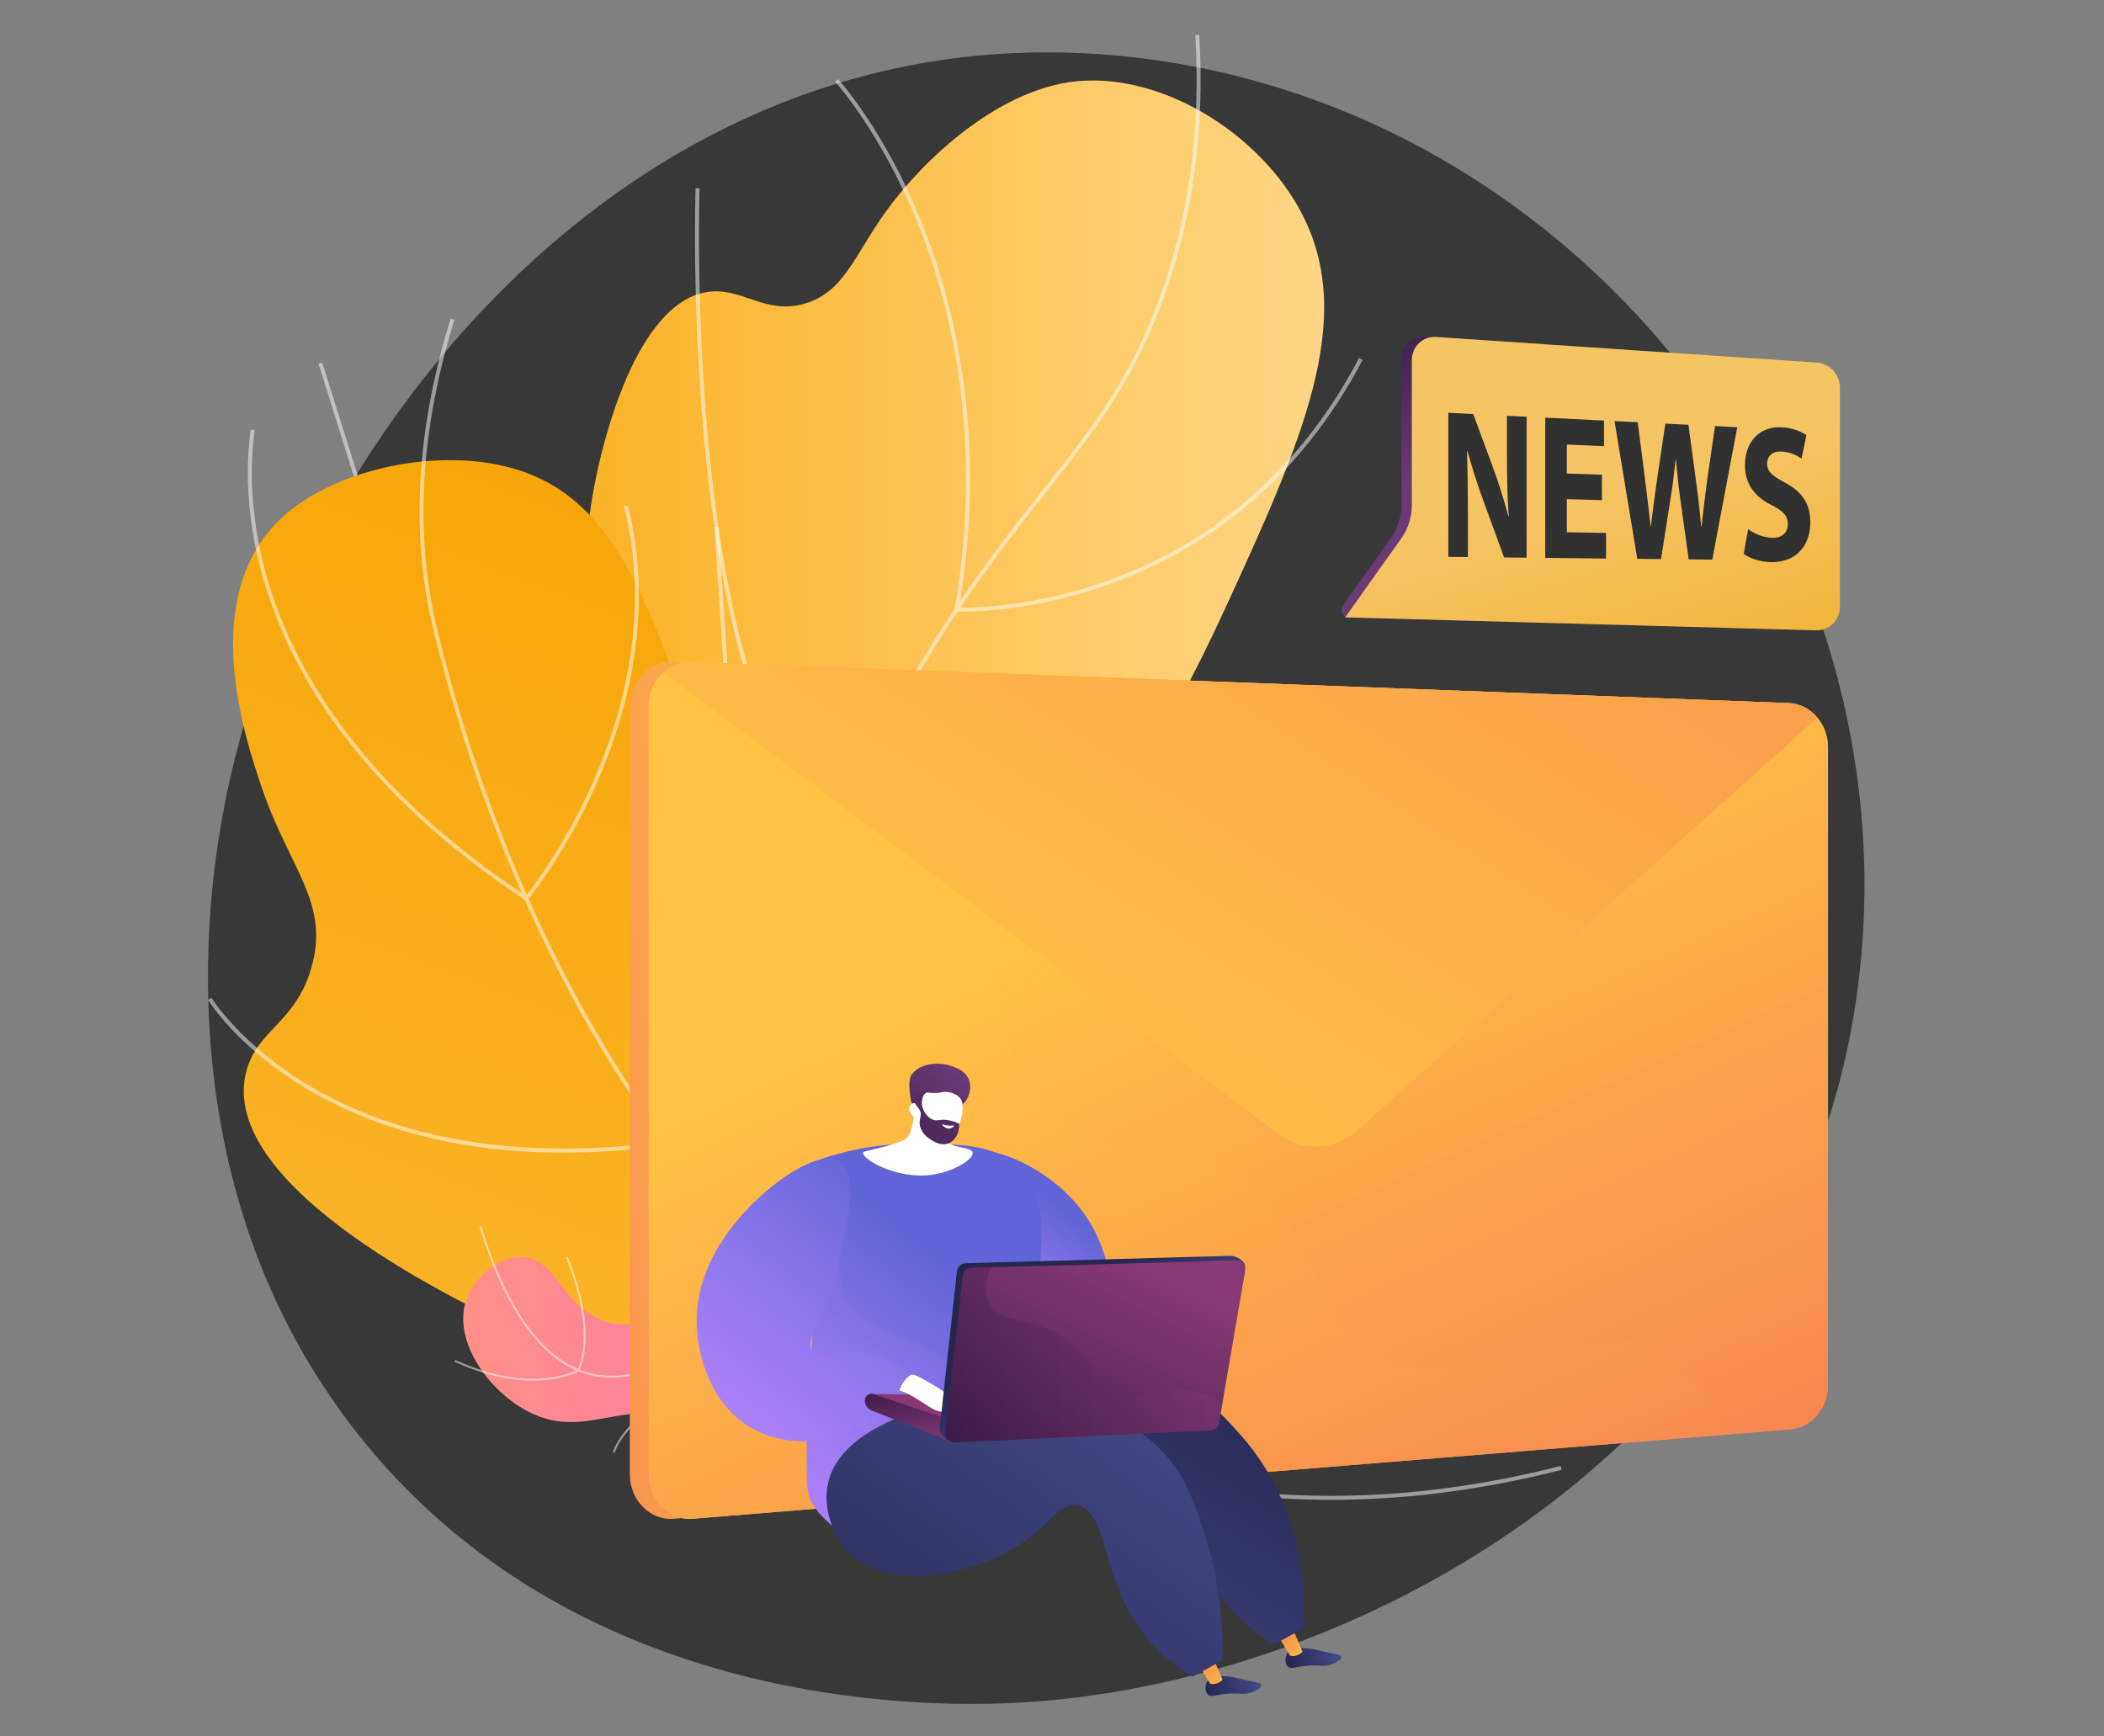 <svg width="3710" height="3062" viewBox="0 0 3710 3062" fill="none" xmlns="http://www.w3.org/2000/svg">
<rect x="0" y="0" width="3710" height="3062" fill="#808080" stroke="none"/>
<path d="M1951.2 96.5C1098.1 28.9 512.499 796.1 394.699 1426.5C375.899 1527 273.399 2075.5 630.499 2528.3C1009.2 3008.3 1612.9 3011.3 1784.6 3003.3C2397.4 2974.7 3165.7 2541.8 3274.5 1752.2C3385.9 943 2775.5 161.8 1951.2 96.5Z" fill="#383838"/>
<path d="M1759 2550.9C1706.1 2410 1650.3 2195.9 1696.3 1954.8C1756.6 1638.7 1938.9 1553.9 2158.6 1076.8C2297.5 775.1 2391.5 563.1 2296.2 377.9C2221.6 232.8 2039.7 121.5 1884.3 145.1C1755.1 164.8 1629.1 280 1561.8 373.5C1507 449.7 1488.3 515.4 1418.9 535.5C1347.9 556.1 1307.6 504.7 1245.6 515.2C1119.7 536.6 1063.6 785.4 1054.5 825.7C953.699 1273.1 1188.9 1724.5 1293.9 1920.2C1380.7 2082.1 1525.1 2311.9 1759 2550.9Z" fill="url(#paint0_linear_4757_7593)"/>
<g style="mix-blend-mode:soft-light" opacity="0.5">
<path d="M1835.7 2679.6C1696.4 2529.7 1587.2 2379.1 1511.1 2231.9C1398.5 2014.1 1362.2 1809.8 1403.3 1624.8C1435.5 1480.2 1516.3 1346 1618.6 1176.1C1703.5 1035.2 1776.3 943.1 1840.5 861.9C1923.8 756.5 1989.6 673.3 2042.2 531.9C2095.7 388.3 2117.7 230.1 2107.7 61.7L2114.7 61.3C2124.8 230.7 2102.6 389.8 2048.8 534.4C1995.7 676.8 1929.7 760.4 1846 866.2C1781.9 947.3 1709.3 1039.2 1624.7 1179.7C1518.6 1355.7 1442 1482.8 1410.2 1626.4C1369.4 1809.7 1405.5 2012.4 1517.3 2228.7C1593.1 2375.3 1702 2525.4 1840.8 2674.8L1835.7 2679.6Z" fill="white"/>
<path d="M1696.4 1078.7C1690.3 1078.7 1687 1078.5 1686.8 1078.5L1682.8 1078.3L1683.5 1074.4C1735.6 769.4 1675.5 532.8 1616 388C1551.4 231.1 1473.6 145.2 1472.8 144.3L1477.9 139.6C1478.7 140.4 1557.3 227 1622.3 385C1682 530.1 1742.3 766.7 1691.1 1071.6C1712.8 1072 1820.7 1071.1 1951.2 1024.7C2036.6 994.4 2114.8 950.8 2183.6 895.1C2269.6 825.6 2341.2 736.9 2396.4 631.5L2402.6 634.8C2346.9 741.1 2274.7 830.5 2187.8 900.7C2118.4 956.9 2039.4 1000.8 1953.3 1031.4C1830.5 1075 1727.4 1078.7 1696.4 1078.7Z" fill="white"/>
<path d="M1463.9 1463.8L1462 1462.1C1401.2 1406.1 1351 1311.7 1312.7 1181.5C1282.3 1077.7 1259.3 951 1244.5 804.8C1219.2 556 1226.4 334.2 1226.5 332L1233.5 332.2C1233.4 334.5 1226.2 555.9 1251.4 804.2C1274.5 1031.8 1330.4 1329.1 1464.9 1455.2C1485.4 1443.9 1642.3 1358.5 1815.7 1301.6C2001.6 1240.6 2314.1 1342.1 2317.2 1343.1L2315 1349.8C2311.9 1348.7 2001.6 1247.9 1817.9 1308.2C1633.5 1368.8 1467.8 1461.6 1466.1 1462.6L1463.9 1463.8Z" fill="white"/>
<path d="M1479.3 2171L1473.4 2167.1C1472.1 2166.3 1335.5 2076.7 1178.4 1916.8C1033.3 1769.1 840.399 1529.6 745.299 1226.7L561.699 641.6L568.299 639.6L751.999 1224.6C846.599 1526.1 1038.7 1764.7 1183.2 1911.7C1321.6 2052.5 1443.9 2138.6 1471.5 2157.4C1466.8 2063.2 1490 1978.6 1540.4 1906C1581.7 1846.6 1641.3 1795 1717.3 1752.8C1846.7 1681 1981.1 1660.7 1982.4 1660.5L1983.4 1667.4C1982.1 1667.6 1848.8 1687.8 1720.6 1759C1645.5 1800.7 1586.8 1851.6 1546.1 1910.1C1495.4 1983.2 1472.8 2068.6 1478.9 2164L1479.3 2171Z" fill="white"/>
</g>
<path d="M1736.6 2511.4C1499 2510.6 1196.4 2475.8 907.6 2341.7C833.8 2307.5 378.5 2096.1 434.6 1888.3C454.4 1815.1 520.9 1804.2 549 1706.8C582.3 1591.4 510.3 1532.8 461.3 1388.1C432.1 1301.8 346.7 1049 499 911.1C590 828.7 761.7 790.9 891.8 822.7C1082.7 869.2 1146.7 1056.1 1249.4 1374.2C1340.4 1656.2 1315.6 1724.9 1384.7 1926.8C1436 2076.7 1533.3 2283.2 1736.6 2511.4Z" fill="url(#paint1_linear_4757_7593)"/>
<g style="mix-blend-mode:soft-light" opacity="0.5">
<path d="M2347 2645C2227.5 2645 2110.6 2630.7 1996.9 2602.1C1677.2 2521.6 1401.3 2327 1176.7 2023.7C943.2 1708.4 823.7 1354.4 764.6 1113C723.4 945 733.5 759.5 794.5 562L801.2 564C740.5 760.4 730.5 944.5 771.4 1111.4C830.3 1352.1 949.5 1705.1 1182.3 2019.5C1405.9 2321.5 1680.5 2515.2 1998.6 2595.3C2237.3 2655.4 2490.8 2652 2751.8 2585.3L2753.5 2592.1C2615.6 2627.3 2479.7 2645 2347 2645Z" fill="white"/>
<path d="M928.9 1589.1L926.2 1587.4C417.7 1251.3 426.7 870.8 441.6 762.2C441.8 760.3 442.1 758.4 442.1 758H449.1C449.1 758.8 449 759.9 448.5 763.2C433.8 870.6 425.1 1246.4 927.4 1579.8C938.9 1565.3 998.299 1487.7 1047.6 1374.5C1098 1259 1148 1081.8 1100.3 893.2L1107.1 891.5C1155.3 1082.1 1104.8 1261 1054 1377.5C998.9 1503.6 931.5 1585.9 930.9 1586.7L928.9 1589.1Z" fill="white"/>
<path d="M993.3 2032.8C923.9 2032.8 857.8 2026.7 795.4 2014.7C703.3 1996.9 619.2 1966 545.6 1922.9C480 1884.4 435 1843.2 408.8 1815.4C380.3 1785.1 367.5 1764.3 367 1763.4L373 1759.8C373.5 1760.6 425.3 1844.4 549.5 1917.1C756.5 2038.2 1002.6 2036.3 1173.3 2013.1C1184.5 1988.9 1310.5 1708 1285.8 1329.3L1259.8 929.4L1266.8 928.9L1292.8 1328.9C1318.7 1725.2 1180.2 2015 1178.8 2017.9L1178 2019.6L1176.1 2019.8C1113.1 2028.4 1052 2032.8 993.3 2032.8Z" fill="white"/>
</g>
<path d="M1596.8 2618.3C1597.4 2594.2 1598.8 2451.8 1494 2364.6C1406.3 2291.6 1291.8 2296.9 1265.3 2298.1C1158.5 2303.1 1132.1 2352.6 1066.4 2330C988.399 2303.3 982.899 2218.9 920.599 2216.9C877.699 2215.5 834.699 2254.2 821.599 2294.2C798.499 2364.4 861.599 2455.3 935.099 2491.2C1036.4 2540.7 1102.8 2459.1 1222.5 2509.1C1292 2538.2 1290.7 2574.6 1363.5 2607C1448 2644.7 1535.4 2633.8 1596.8 2618.3Z" fill="url(#paint2_linear_4757_7593)"/>
<g style="mix-blend-mode:soft-light" opacity="0.5">
<path d="M1630.7 2671.4C1594.9 2624.6 1555.8 2579.5 1514.4 2537.2C1431.8 2452.8 1390.4 2410.4 1340.5 2392.9C1275.8 2370.2 1225 2388.6 1175.9 2406.5C1131.1 2422.8 1088.8 2438.1 1037.7 2424.3C957 2402.4 892.3 2314.6 845.4 2163.4L848.7 2162.4C895.2 2312.4 959.1 2399.3 1038.6 2420.9C1088.7 2434.5 1130.5 2419.3 1174.7 2403.2C1224.4 2385.1 1275.8 2366.5 1341.7 2389.6C1392.3 2407.4 1434 2449.9 1516.9 2534.8C1558.4 2577.2 1597.6 2622.4 1633.5 2669.2L1630.7 2671.4Z" fill="white"/>
<path d="M939.7 2434.9C904.1 2434.9 857.5 2427.2 801.6 2401.5L803 2398.3C933.6 2458.4 1012 2419.1 1019 2415.4C1050.9 2335 998.3 2218.7 997.7 2217.6L1000.9 2216.1C1001.4 2217.3 1054.9 2335.4 1022 2417.2L1021.8 2417.8L1021.3 2418.1C1020.8 2418.4 992 2434.9 939.7 2434.9Z" fill="white"/>
<path d="M1083.9 2561.9L1080.6 2560.8C1095.3 2518.9 1143.6 2477.3 1224.1 2437.2C1278.3 2410.2 1329.7 2393.1 1339 2390C1320.9 2310.4 1123.7 2312.3 1121.7 2312.4V2308.9C1122.2 2308.9 1173.2 2308.2 1225.5 2317.9C1296.4 2330.9 1335.8 2355.5 1342.8 2390.9L1343.1 2392.4L1341.6 2392.9C1339.4 2393.6 1118.4 2463.9 1083.9 2561.9Z" fill="white"/>
<path d="M1227.9 2599.4L1224.7 2598C1250.1 2538.7 1307.1 2507.4 1389.6 2507.3C1389.6 2507.3 1389.63 2507.3 1389.7 2507.3C1445 2507.3 1495 2521.5 1505.4 2524.7C1523 2395 1406.5 2277.4 1405.3 2276.3L1407.8 2273.8C1409 2275 1528 2394.9 1508.6 2527.2L1508.3 2529.2L1506.3 2528.6C1504.1 2527.9 1287.9 2459.2 1227.9 2599.4Z" fill="white"/>
</g>
<path d="M3120.3 1239.9L1185.4 1167.4C1144.5 1165.8 1110.6 1201.4 1110.6 1245.8V2600.1C1110.6 2645.8 1146.3 2681.8 1188.3 2678.4L3123.2 2520.7C3160.9 2517.6 3190.1 2483.5 3190.1 2442.5V1318.3C3190.1 1276 3159.2 1241.3 3120.3 1239.9Z" fill="url(#paint3_linear_4757_7593)"/>
<path d="M3153.6 1239.9L1218.6 1167.4C1177.8 1165.8 1143.9 1201.4 1143.9 1245.8V2600.1C1143.9 2645.8 1179.6 2681.8 1221.5 2678.4L3156.5 2520.7C3194.2 2517.6 3223.3 2483.5 3223.3 2442.5V1318.3C3223.3 1276 3192.5 1241.3 3153.6 1239.9Z" fill="url(#paint4_linear_4757_7593)"/>
<path d="M2393.9 1993L3204.7 1265.8C3192 1250.5 3173.9 1240.6 3153.6 1239.9L1218.6 1167.4C1200.2 1166.7 1183.2 1173.5 1170.1 1185.3L2254 1999.5C2296.7 2031.5 2353.9 2028.9 2393.9 1993Z" fill="url(#paint5_linear_4757_7593)"/>
<path d="M2393.9 1993C2353.9 2028.9 2296.7 2031.5 2254 1999.5L1170.1 1185.3C1154.1 1199.7 1143.9 1221.4 1143.9 1245.8V2600.1C1143.9 2645.8 1179.6 2681.8 1221.5 2678.4L3156.5 2520.7C3194.2 2517.6 3223.3 2483.5 3223.3 2442.5V1318.3C3223.3 1298.1 3216.3 1279.7 3204.7 1265.8L2393.9 1993Z" fill="url(#paint6_linear_4757_7593)"/>
<path d="M2393.9 1993L3204.7 1265.8C3192 1250.5 3173.9 1240.6 3153.6 1239.9L1218.6 1167.4C1200.2 1166.7 1183.2 1173.5 1170.1 1185.3L2254 1999.5C2296.7 2031.5 2353.9 2028.9 2393.9 1993Z" fill="url(#paint7_linear_4757_7593)"/>
<path style="mix-blend-mode:multiply" opacity="0.4" d="M3204.7 1265.8L2393.9 1993C2353.9 2028.9 2296.7 2031.5 2254 1999.5L1170.1 1185.3C1154.1 1199.7 1143.9 1221.4 1143.9 1245.8V1445.5C1183 1427.7 1216.2 1424.2 1243.1 1426.7C1317.6 1433.4 1335.3 1483.9 1477.9 1556.8C1611.2 1624.9 1625.2 1595.9 1684 1645.3C1797.2 1740.4 1747.7 1850.2 1847 1952.3C1950.3 2058.7 2039.5 1976.1 2187.2 2077.2C2343.4 2184.1 2293.4 2310.2 2422.1 2384.3C2602.3 2488.2 2786.4 2290.2 2939.6 2394.7C2986 2426.3 3015.6 2476.2 3034.7 2530.6L3156.5 2520.7C3194.2 2517.6 3223.3 2483.5 3223.3 2442.5V1318.3C3223.3 1298.1 3216.3 1279.7 3204.7 1265.8Z" fill="url(#paint8_linear_4757_7593)"/>
<path d="M2367.7 1068.2L2452.8 948.5C2464.7 931.7 2471.1 911.4 2471.1 890.3V634.5C2471.1 610.7 2490.6 592.2 2513.9 593.8L3184.3 639C3207.2 640.5 3225.2 659.8 3225.2 682.7V1069.7C3225.2 1093.2 3206.3 1111.6 3182.8 1110.9L2372 1088.6L2368.5 1084.2C2364.7 1079.5 2364.4 1073 2367.7 1068.2Z" fill="url(#paint9_linear_4757_7593)"/>
<path d="M2371.9 1088.7L2471.1 949.099C2483.1 932.299 2489.5 911.9 2489.5 890.8V634.9C2489.5 611.2 2509 592.6 2532.3 594.2L3203.4 639.4C3226.2 641 3244.3 660.199 3244.3 683.099V1070.4C3244.3 1093.9 3225.4 1112.3 3201.9 1111.6L2371.9 1088.7Z" fill="url(#paint10_linear_4757_7593)"/>
<path d="M2553.9 982.099C2553.9 897.366 2553.9 812.666 2553.9 728C2568.5 728.733 2583.13 729.466 2597.8 730.199C2609.33 761.599 2620.87 792.833 2632.4 823.9C2642.3 850.7 2652.2 882.2 2659.7 910.5C2659.97 910.5 2660.2 910.5 2660.4 910.5C2657.9 877.5 2657.2 843.699 2657.2 806.199C2657.2 781.866 2657.2 757.533 2657.2 733.199C2668.8 733.733 2680.37 734.3 2691.9 734.9C2691.9 817.766 2691.9 900.633 2691.9 983.5C2678.7 983.366 2665.47 983.233 2652.2 983.099C2640.33 950.833 2628.47 918.366 2616.6 885.699C2606.7 858.599 2595.8 825.699 2587.7 795.699C2587.43 795.833 2587.17 795.933 2586.9 796C2587.9 829.5 2588.4 865.1 2588.4 906.3C2588.4 931.7 2588.4 957.066 2588.4 982.4C2576.87 982.266 2565.37 982.166 2553.9 982.099Z" fill="#313131"/>
<path d="M2824.7 882C2804.03 881.4 2783.4 880.833 2762.8 880.3C2762.8 899.766 2762.8 919.199 2762.8 938.599C2785.8 939.066 2808.83 939.5 2831.9 939.9C2831.9 954.9 2831.9 969.933 2831.9 985C2796.1 984.6 2760.37 984.2 2724.7 983.8C2724.7 901.4 2724.7 818.966 2724.7 736.5C2759.23 738.233 2793.8 739.966 2828.4 741.699C2828.4 756.699 2828.4 771.733 2828.4 786.8C2806.53 785.866 2784.67 784.933 2762.8 784C2762.8 801 2762.8 818.033 2762.8 835.099C2783.4 835.766 2804.03 836.466 2824.7 837.199C2824.7 852.133 2824.7 867.066 2824.7 882Z" fill="#313131"/>
<path d="M2887 985.5C2873.67 905.1 2860.3 824.133 2846.9 742.6C2860.5 743.266 2874.13 743.933 2887.8 744.6C2892.07 777.933 2896.33 811.2 2900.6 844.4C2904.3 873.1 2907.8 904.2 2910.6 928.4C2910.73 928.466 2910.9 928.5 2911.1 928.5C2913.9 902.5 2917.9 873.8 2922.1 844.4C2926.9 811.866 2931.7 779.433 2936.5 747.1C2950.03 747.766 2963.6 748.433 2977.2 749.1C2981.73 782.633 2986.27 816.133 2990.8 849.6C2994.6 877.5 2997.4 902.8 2999.9 929.2C3000.1 929.2 3000.27 929.2 3000.4 929.2C3002.9 902.9 3006.7 875.3 3010.2 847.4C3014.87 815.333 3019.5 783.333 3024.1 751.4C3037.17 752.066 3050.23 752.733 3063.3 753.4C3048.63 830.6 3033.97 908.433 3019.3 986.9C3005.43 986.766 2991.57 986.633 2977.7 986.5C2972.9 952.366 2968.13 918.2 2963.4 884C2960.1 859.9 2957.3 837.5 2955.3 810.2C2955.17 810.2 2955 810.2 2954.8 810.2C2951.8 836.9 2949 859.5 2945 883.5C2939.67 917.566 2934.3 951.733 2928.9 986C2914.97 985.8 2901 985.633 2887 985.5Z" fill="#313131"/>
<path d="M3082.5 933.199C3092.9 940.699 3108.9 948.2 3125.3 948.5C3143.1 948.8 3152.5 939 3152.5 924C3152.5 909.6 3144.4 901.299 3123.8 890.699C3095.4 876.599 3076.9 854.5 3076.9 820.6C3076.9 780.6 3101.2 751.4 3141.6 753.5C3160.9 754.5 3175.1 760.7 3185.3 767.3C3182.43 781.1 3179.57 794.899 3176.7 808.699C3169.8 803.999 3157.6 797 3140.8 796.3C3124.1 795.6 3115.9 805.5 3116 817.6C3116 832.4 3125.6 839.3 3147.7 851.3C3177.9 867.4 3192.2 888.9 3192.2 921.1C3192.2 959.4 3170 991.8 3123.1 991.4C3103.5 991.2 3084.3 984.099 3074.7 976.699C3077.3 962.233 3079.9 947.733 3082.5 933.199Z" fill="#313131"/>
<path d="M1941.3 2340.2C1972.8 2322.7 1963.6 2223.7 1920.9 2154.1C1860.3 2055.4 1727.4 2008.2 1700.1 2037.6C1672.2 2067.7 1752.5 2180.8 1765.5 2199.1C1812.8 2265.7 1904.1 2360.8 1941.3 2340.2Z" fill="url(#paint11_linear_4757_7593)"/>
<path d="M2270.5 2914.8C2265.4 2921.9 2265.3 2933.9 2271.1 2939.2C2276.7 2944.4 2283.7 2939.3 2305.1 2937.6C2328 2935.7 2334.5 2940.5 2349.6 2934.5C2355.6 2932.1 2366.2 2926.6 2365.5 2922.2C2365 2919.1 2359.2 2918.1 2339.7 2913.8C2312 2907.8 2312.1 2907.3 2306.3 2907C2291.8 2906.2 2277.3 2905.4 2270.5 2914.8Z" fill="url(#paint12_linear_4757_7593)"/>
<path d="M2281 2876L2296.7 2912.8C2296 2914.9 2285.1 2923 2274.7 2919.8L2253.6 2884.7L2281 2876Z" fill="url(#paint13_linear_4757_7593)"/>
<path d="M2129.5 2964.2C2124.4 2971.3 2124.4 2983.3 2130.1 2988.6C2135.7 2993.8 2142.7 2988.7 2164.1 2986.9C2187 2985.1 2193.5 2989.8 2208.6 2983.9C2214.6 2981.4 2225.2 2976 2224.5 2971.6C2224 2968.4 2218.2 2967.4 2198.7 2963.2C2171.1 2957.2 2171.1 2956.7 2165.3 2956.4C2150.8 2955.6 2136.3 2954.8 2129.5 2964.2Z" fill="url(#paint14_linear_4757_7593)"/>
<path d="M2140 2925.4L2155.7 2962.2C2155 2964.3 2144.1 2972.4 2133.7 2969.2L2112.6 2934.1L2140 2925.4Z" fill="url(#paint15_linear_4757_7593)"/>
<path d="M1447.7 2044C1484.2 2031.6 1540 2017.1 1608.7 2017.1C1686.1 2017.1 1748.3 2017.1 1791.2 2053.7C1895.4 2142.5 1778.8 2355.1 1838.5 2512.6C1845.1 2529.9 1864.1 2584.5 1847.5 2643.5C1844.5 2654.4 1838.2 2663.8 1827.5 2679.8C1764.4 2773.4 1583.6 2804.2 1502.5 2723C1459.6 2680.1 1424.5 2664.8 1423.4 2615.9C1419.4 2422.7 1449.3 2230 1447.7 2044Z" fill="url(#paint16_linear_4757_7593)"/>
<path style="mix-blend-mode:multiply" opacity="0.3" d="M1488.9 2280C1474.1 2239.6 1489.4 2193.4 1456.5 2173.2C1444.4 2165.8 1429.5 2162.7 1413.1 2163C1415.1 2305 1417.9 2446.9 1421.3 2595C1422.5 2644 1428.6 2646.4 1476 2689.3C1531 2739 1625.7 2755.2 1707 2739C1600.6 2673.5 1524.7 2605.7 1535.5 2547.6C1548.2 2480 1672.1 2460 1667.1 2411.9C1661.8 2360.9 1521.1 2368.3 1488.9 2280Z" fill="url(#paint17_linear_4757_7593)"/>
<path d="M1481.5 2048.4C1445.7 2024.2 1359.6 2085.2 1311.8 2138.8C1289.6 2163.7 1212.2 2250.4 1231.5 2367C1234.6 2386 1249 2474.8 1325 2518.2C1393.1 2557.2 1485 2547.2 1558.6 2492C1568.67 2483.07 1578.73 2474.13 1588.8 2465.2C1598.67 2454.53 1608.57 2443.83 1618.5 2433.1C1602.9 2420.2 1576.5 2401.5 1539.3 2389.5C1482.8 2371.3 1445.6 2398.4 1432 2380.5C1415.4 2358.6 1466.1 2317.7 1479.4 2224.6C1483 2199.5 1521.5 2075.4 1481.5 2048.4Z" fill="url(#paint18_linear_4757_7593)"/>
<path d="M1554.3 2676.6C1539.2 2755.7 1579.3 2719.8 1663.1 2666.4C1751.4 2610.1 1948.1 2521.7 2045.5 2598.5C2118.1 2655.7 2083 2762.6 2196.6 2863.5C2216.6 2881.3 2235 2893.3 2246.5 2900.1C2263.9 2890.57 2281.3 2881 2298.7 2871.4C2301.3 2828.8 2306.1 2665.1 2188.7 2531.9C2160.4 2499.7 2106.3 2437.8 2023.3 2418.2C1799 2365.3 1568.2 2603.7 1554.3 2676.6Z" fill="url(#paint19_linear_4757_7593)"/>
<path d="M1460.3 2614.8C1449.9 2660.4 1469.2 2709.3 1497.5 2738C1560.3 2801.5 1683.4 2780.5 1757.9 2746.3C1848.6 2704.7 1863.4 2645.4 1901.9 2655.3C1961.9 2670.7 1936.5 2816.9 2053 2920.4C2073 2938.2 2091.5 2950.1 2102.9 2956.9C2120.37 2947.37 2137.8 2937.83 2155.2 2928.3C2158.2 2829.4 2139.6 2752.4 2123.6 2703.7C2105.3 2647.9 2088.8 2597.9 2043.1 2553C1986.3 2497.1 1918.6 2482.8 1879.8 2475.1C1715.5 2442.5 1487.2 2496.3 1460.3 2614.8Z" fill="url(#paint20_linear_4757_7593)"/>
<path d="M1971.3 2464.8L1540.2 2458.4L1654.8 2513.7L1972.4 2492.9L1971.3 2464.8Z" fill="url(#paint21_linear_4757_7593)"/>
<path d="M1525 2469.8C1525 2477.9 1530 2485.1 1537.6 2487.8L1675.4 2541.8L1676 2504.4L1540.2 2458.4C1532.6 2456.2 1525 2461.9 1525 2469.8Z" fill="url(#paint22_linear_4757_7593)"/>
<path d="M1586.5 2452.5C1583.9 2451.9 1599.4 2421 1611.6 2424.5C1623.8 2428.1 1683.4 2462.7 1688.9 2476.9C1694.3 2491.1 1694.3 2491.1 1694.3 2491.1C1694.3 2491.1 1668.3 2493.2 1652.1 2487.8C1636 2482.3 1608 2457.3 1586.5 2452.5Z" fill="white"/>
<path d="M1687.4 2241.8L1657 2518.4C1656 2527.9 1669.3 2542.2 1678.9 2541.7L2124.7 2514.4C2132 2514 2138.1 2508.6 2139.3 2501.4L2195.3 2234.2C2197 2224.5 2179.5 2214.4 2169.6 2214.7L1702.5 2227.8C1694.7 2228.1 1688.3 2234 1687.4 2241.8Z" fill="url(#paint23_linear_4757_7593)"/>
<path d="M1697.6 2249.8L1667.2 2526.5C1666.2 2536 1673.9 2544.2 1683.5 2543.8L2134.9 2522.4C2142.2 2522.1 2148.3 2516.7 2149.5 2509.5L2195.6 2241C2197.3 2231.3 2189.7 2222.5 2179.8 2222.8L1712.7 2235.9C1704.9 2236.1 1698.5 2242.1 1697.6 2249.8Z" fill="url(#paint24_linear_4757_7593)"/>
<path style="mix-blend-mode:multiply" opacity="0.3" d="M1962.6 2457.6C1923.2 2440.9 1937.1 2409 1890.6 2369.3C1829.2 2317 1766.6 2339.7 1744.7 2299.1C1737.9 2286.5 1734.6 2266.8 1746.5 2235L1712.7 2235.9C1704.9 2236.1 1698.5 2242.1 1697.6 2249.8L1667.2 2526.5C1666.2 2536 1673.9 2544.2 1683.5 2543.8L2134.9 2522.4C2142.2 2522.1 2148.3 2516.7 2149.5 2509.5L2155.9 2472.4C2142.2 2464.8 2125.8 2457.9 2106.7 2454C2040.5 2440.6 2008 2476.8 1962.6 2457.6Z" fill="url(#paint25_linear_4757_7593)"/>
<path d="M1616 1911.4C1616.2 1940.1 1613 1962.8 1610 1978.4C1606.5 1996.3 1604 2000.9 1600.8 2004.6C1596 2010.3 1588.7 2015 1547.6 2025.2C1525.3 2030.7 1522.4 2030.6 1521.9 2032.8C1519.5 2043.6 1580.5 2080.5 1643.5 2071.7C1682.1 2066.2 1717.2 2044.2 1715 2032.6C1712.9 2021 1674.3 2027.3 1662.8 2006.2C1654.9 1991.6 1663.8 1970.8 1674.4 1953.6C1664.1 1934.4 1626.2 1930.6 1616 1911.4Z" fill="white"/>
<path d="M1696.9 1947.9C1708.8 1938.5 1714.6 1918.2 1707.9 1902.6C1702 1889.2 1688.7 1884.1 1680.7 1881C1657.6 1872 1624.9 1874.1 1608.7 1893.3C1599.1 1904.7 1605.5 1935.3 1606.3 1940.7C1607.3 1946.8 1611.1 1949.8 1614 1955C1618 1962.2 1624.3 1973.6 1634.4 1992.6C1636.7 1988.4 1639.8 1983.2 1644.1 1977.8C1645.7 1975.8 1652.2 1967.7 1660.4 1961.8C1676.7 1949.8 1685.7 1956.8 1696.9 1947.9Z" fill="url(#paint26_linear_4757_7593)"/>
<path d="M1617.6 1974.5C1617.6 1974.5 1626.6 2004.3 1658.4 2010.4C1686.8 2015.8 1707.2 1954.2 1692.8 1936.3C1688 1930.3 1676.6 1925.3 1666.2 1925.5C1660 1925.6 1657.5 1927.5 1647.4 1927.5C1638.1 1927.5 1635.9 1925.9 1632.7 1927.4C1628.8 1929.3 1624.6 1935.5 1625.3 1955.2C1621.4 1948.4 1615.5 1944.7 1610.4 1945.6C1609.6 1945.8 1607.3 1946.6 1605.7 1948.3C1600 1954.4 1604.1 1965.3 1617.6 1974.5Z" fill="white"/>
<path d="M1632.5 1923.3C1633.5 1924.7 1628.1 1928.7 1626 1935.7C1621.8 1949.3 1631.4 1969.6 1645.3 1974.7C1653.5 1977.7 1657.2 1973.2 1671.5 1975.4C1680.4 1976.7 1687.3 1979.7 1691.5 1981.9C1692 1998.2 1683.9 2012.2 1672 2016.6C1659.1 2021.3 1646.4 2013.1 1641 2009.6C1637.5 2007.3 1626.1 2000 1622.5 1986.9C1618.8 1973.2 1627.4 1967.7 1621.7 1957.6C1618.8 1952.5 1614.1 1949.4 1611.1 1940.2C1610.3 1937.7 1609.9 1935.6 1609.7 1934.2C1618.9 1928.4 1630.9 1921.4 1632.5 1923.3Z" fill="url(#paint27_linear_4757_7593)"/>
<path d="M1679.9 1984.8C1679.9 1984.8 1673.1 1986.4 1662.8 1983.1C1662.3 1983 1661.7 1983 1661.6 1983.2C1661.1 1984.1 1666.6 1990.3 1673.2 1990.2C1677.9 1990.1 1682.4 1986.8 1682.1 1985.6C1682 1985.1 1681 1984.9 1679.9 1984.8Z" fill="white"/>
<defs>
<linearGradient id="paint0_linear_4757_7593" x1="1030" y1="142" x2="2334.9" y2="142" gradientUnits="userSpaceOnUse">
<stop stop-color="#FAB327"/>
<stop offset="0.996" stop-color="#FFD685"/>
</linearGradient>
<linearGradient id="paint1_linear_4757_7593" x1="2678.9" y1="1128.7" x2="2079.2" y2="2738.4" gradientUnits="userSpaceOnUse">
<stop offset="0.004" stop-color="#F5A300"/>
<stop offset="1" stop-color="#FAB327"/>
</linearGradient>
<linearGradient id="paint2_linear_4757_7593" x1="816.799" y1="2216.9" x2="1596.9" y2="2216.9" gradientUnits="userSpaceOnUse">
<stop stop-color="#FF9085"/>
<stop offset="1" stop-color="#FB6FBB"/>
</linearGradient>
<linearGradient id="paint3_linear_4757_7593" x1="1625.1" y1="2792.6" x2="753.9" y2="2885.1" gradientUnits="userSpaceOnUse">
<stop stop-color="#FFC444"/>
<stop offset="0.996" stop-color="#F36F56"/>
</linearGradient>
<linearGradient id="paint4_linear_4757_7593" x1="2753.4" y1="1213.2" x2="3573.2" y2="3028.8" gradientUnits="userSpaceOnUse">
<stop stop-color="#FFC444"/>
<stop offset="0.996" stop-color="#F36F56"/>
</linearGradient>
<linearGradient id="paint5_linear_4757_7593" x1="1981.8" y1="1738.3" x2="2069.7" y2="-180.901" gradientUnits="userSpaceOnUse">
<stop stop-color="#FFC444"/>
<stop offset="0.996" stop-color="#F36F56"/>
</linearGradient>
<linearGradient id="paint6_linear_4757_7593" x1="2739.7" y1="1229.5" x2="3554.5" y2="3034.2" gradientUnits="userSpaceOnUse">
<stop stop-color="#FFC444"/>
<stop offset="0.996" stop-color="#F36F56"/>
</linearGradient>
<linearGradient id="paint7_linear_4757_7593" x1="1540.1" y1="1893.6" x2="3389.9" y2="-977.801" gradientUnits="userSpaceOnUse">
<stop stop-color="#FFC444"/>
<stop offset="0.996" stop-color="#F36F56"/>
</linearGradient>
<linearGradient id="paint8_linear_4757_7593" x1="2638.3" y1="1228.7" x2="3403.7" y2="2923.7" gradientUnits="userSpaceOnUse">
<stop stop-color="#FFC444"/>
<stop offset="0.996" stop-color="#F36F56"/>
</linearGradient>
<linearGradient id="paint9_linear_4757_7593" x1="2807.3" y1="319.9" x2="2958" y2="607.3" gradientUnits="userSpaceOnUse">
<stop stop-color="#311944"/>
<stop offset="1" stop-color="#6B3976"/>
</linearGradient>
<linearGradient id="paint10_linear_4757_7593" x1="3025" y1="800.4" x2="3299.5" y2="1693.7" gradientUnits="userSpaceOnUse">
<stop stop-color="#F5C463"/>
<stop offset="1" stop-color="#F09F00"/>
</linearGradient>
<linearGradient id="paint11_linear_4757_7593" x1="1544.8" y1="2151.6" x2="1683.4" y2="1976.1" gradientUnits="userSpaceOnUse">
<stop stop-color="#AA80F9"/>
<stop offset="0.996" stop-color="#6165D7"/>
</linearGradient>
<linearGradient id="paint12_linear_4757_7593" x1="2349.2" y1="2880.8" x2="2260.6" y2="2915.9" gradientUnits="userSpaceOnUse">
<stop stop-color="#444B8C"/>
<stop offset="0.996" stop-color="#26264F"/>
</linearGradient>
<linearGradient id="paint13_linear_4757_7593" x1="2328.8" y1="2905.4" x2="2261.9" y2="2834.9" gradientUnits="userSpaceOnUse">
<stop stop-color="#FFC444"/>
<stop offset="0.996" stop-color="#F36F56"/>
</linearGradient>
<linearGradient id="paint14_linear_4757_7593" x1="2208.2" y1="2930.2" x2="2119.6" y2="2965.3" gradientUnits="userSpaceOnUse">
<stop stop-color="#444B8C"/>
<stop offset="0.996" stop-color="#26264F"/>
</linearGradient>
<linearGradient id="paint15_linear_4757_7593" x1="2187.8" y1="2954.8" x2="2120.9" y2="2884.3" gradientUnits="userSpaceOnUse">
<stop stop-color="#FFC444"/>
<stop offset="0.996" stop-color="#F36F56"/>
</linearGradient>
<linearGradient id="paint16_linear_4757_7593" x1="859.498" y1="2171.6" x2="1148.7" y2="1805.5" gradientUnits="userSpaceOnUse">
<stop stop-color="#AA80F9"/>
<stop offset="0.996" stop-color="#6165D7"/>
</linearGradient>
<linearGradient id="paint17_linear_4757_7593" x1="961.598" y1="2190.9" x2="1334.8" y2="1718.3" gradientUnits="userSpaceOnUse">
<stop stop-color="#AA80F9"/>
<stop offset="0.996" stop-color="#6165D7"/>
</linearGradient>
<linearGradient id="paint18_linear_4757_7593" x1="966.999" y1="2217.2" x2="1286.7" y2="1812.4" gradientUnits="userSpaceOnUse">
<stop stop-color="#AA80F9"/>
<stop offset="0.996" stop-color="#6165D7"/>
</linearGradient>
<linearGradient id="paint19_linear_4757_7593" x1="1428.1" y1="2878" x2="1885.1" y2="2147.2" gradientUnits="userSpaceOnUse">
<stop stop-color="#444B8C"/>
<stop offset="0.996" stop-color="#26264F"/>
</linearGradient>
<linearGradient id="paint20_linear_4757_7593" x1="2321.3" y1="2571.1" x2="1746.5" y2="3368.2" gradientUnits="userSpaceOnUse">
<stop stop-color="#444B8C"/>
<stop offset="0.996" stop-color="#26264F"/>
</linearGradient>
<linearGradient id="paint21_linear_4757_7593" x1="1810.6" y1="2677.7" x2="1752.7" y2="2513.5" gradientUnits="userSpaceOnUse">
<stop stop-color="#311944"/>
<stop offset="1" stop-color="#893976"/>
</linearGradient>
<linearGradient id="paint22_linear_4757_7593" x1="1618.8" y1="2423.1" x2="1638.2" y2="2557.4" gradientUnits="userSpaceOnUse">
<stop stop-color="#311944"/>
<stop offset="1" stop-color="#893976"/>
</linearGradient>
<linearGradient id="paint23_linear_4757_7593" x1="1844.7" y1="2567" x2="1723" y2="2394.2" gradientUnits="userSpaceOnUse">
<stop stop-color="#444B8C"/>
<stop offset="0.996" stop-color="#26264F"/>
</linearGradient>
<linearGradient id="paint24_linear_4757_7593" x1="1638.7" y1="2619.6" x2="1865.7" y2="2158.4" gradientUnits="userSpaceOnUse">
<stop stop-color="#311944"/>
<stop offset="1" stop-color="#893976"/>
</linearGradient>
<linearGradient id="paint25_linear_4757_7593" x1="1667.1" y1="2235" x2="2155.9" y2="2235" gradientUnits="userSpaceOnUse">
<stop stop-color="#311944"/>
<stop offset="1" stop-color="#893976"/>
</linearGradient>
<linearGradient id="paint26_linear_4757_7593" x1="1608.5" y1="2138.8" x2="1755.2" y2="1936" gradientUnits="userSpaceOnUse">
<stop stop-color="#311944"/>
<stop offset="1" stop-color="#6B3976"/>
</linearGradient>
<linearGradient id="paint27_linear_4757_7593" x1="1573.9" y1="2161.8" x2="1777" y2="1881" gradientUnits="userSpaceOnUse">
<stop stop-color="#311944"/>
<stop offset="1" stop-color="#6B3976"/>
</linearGradient>
</defs>
</svg>

